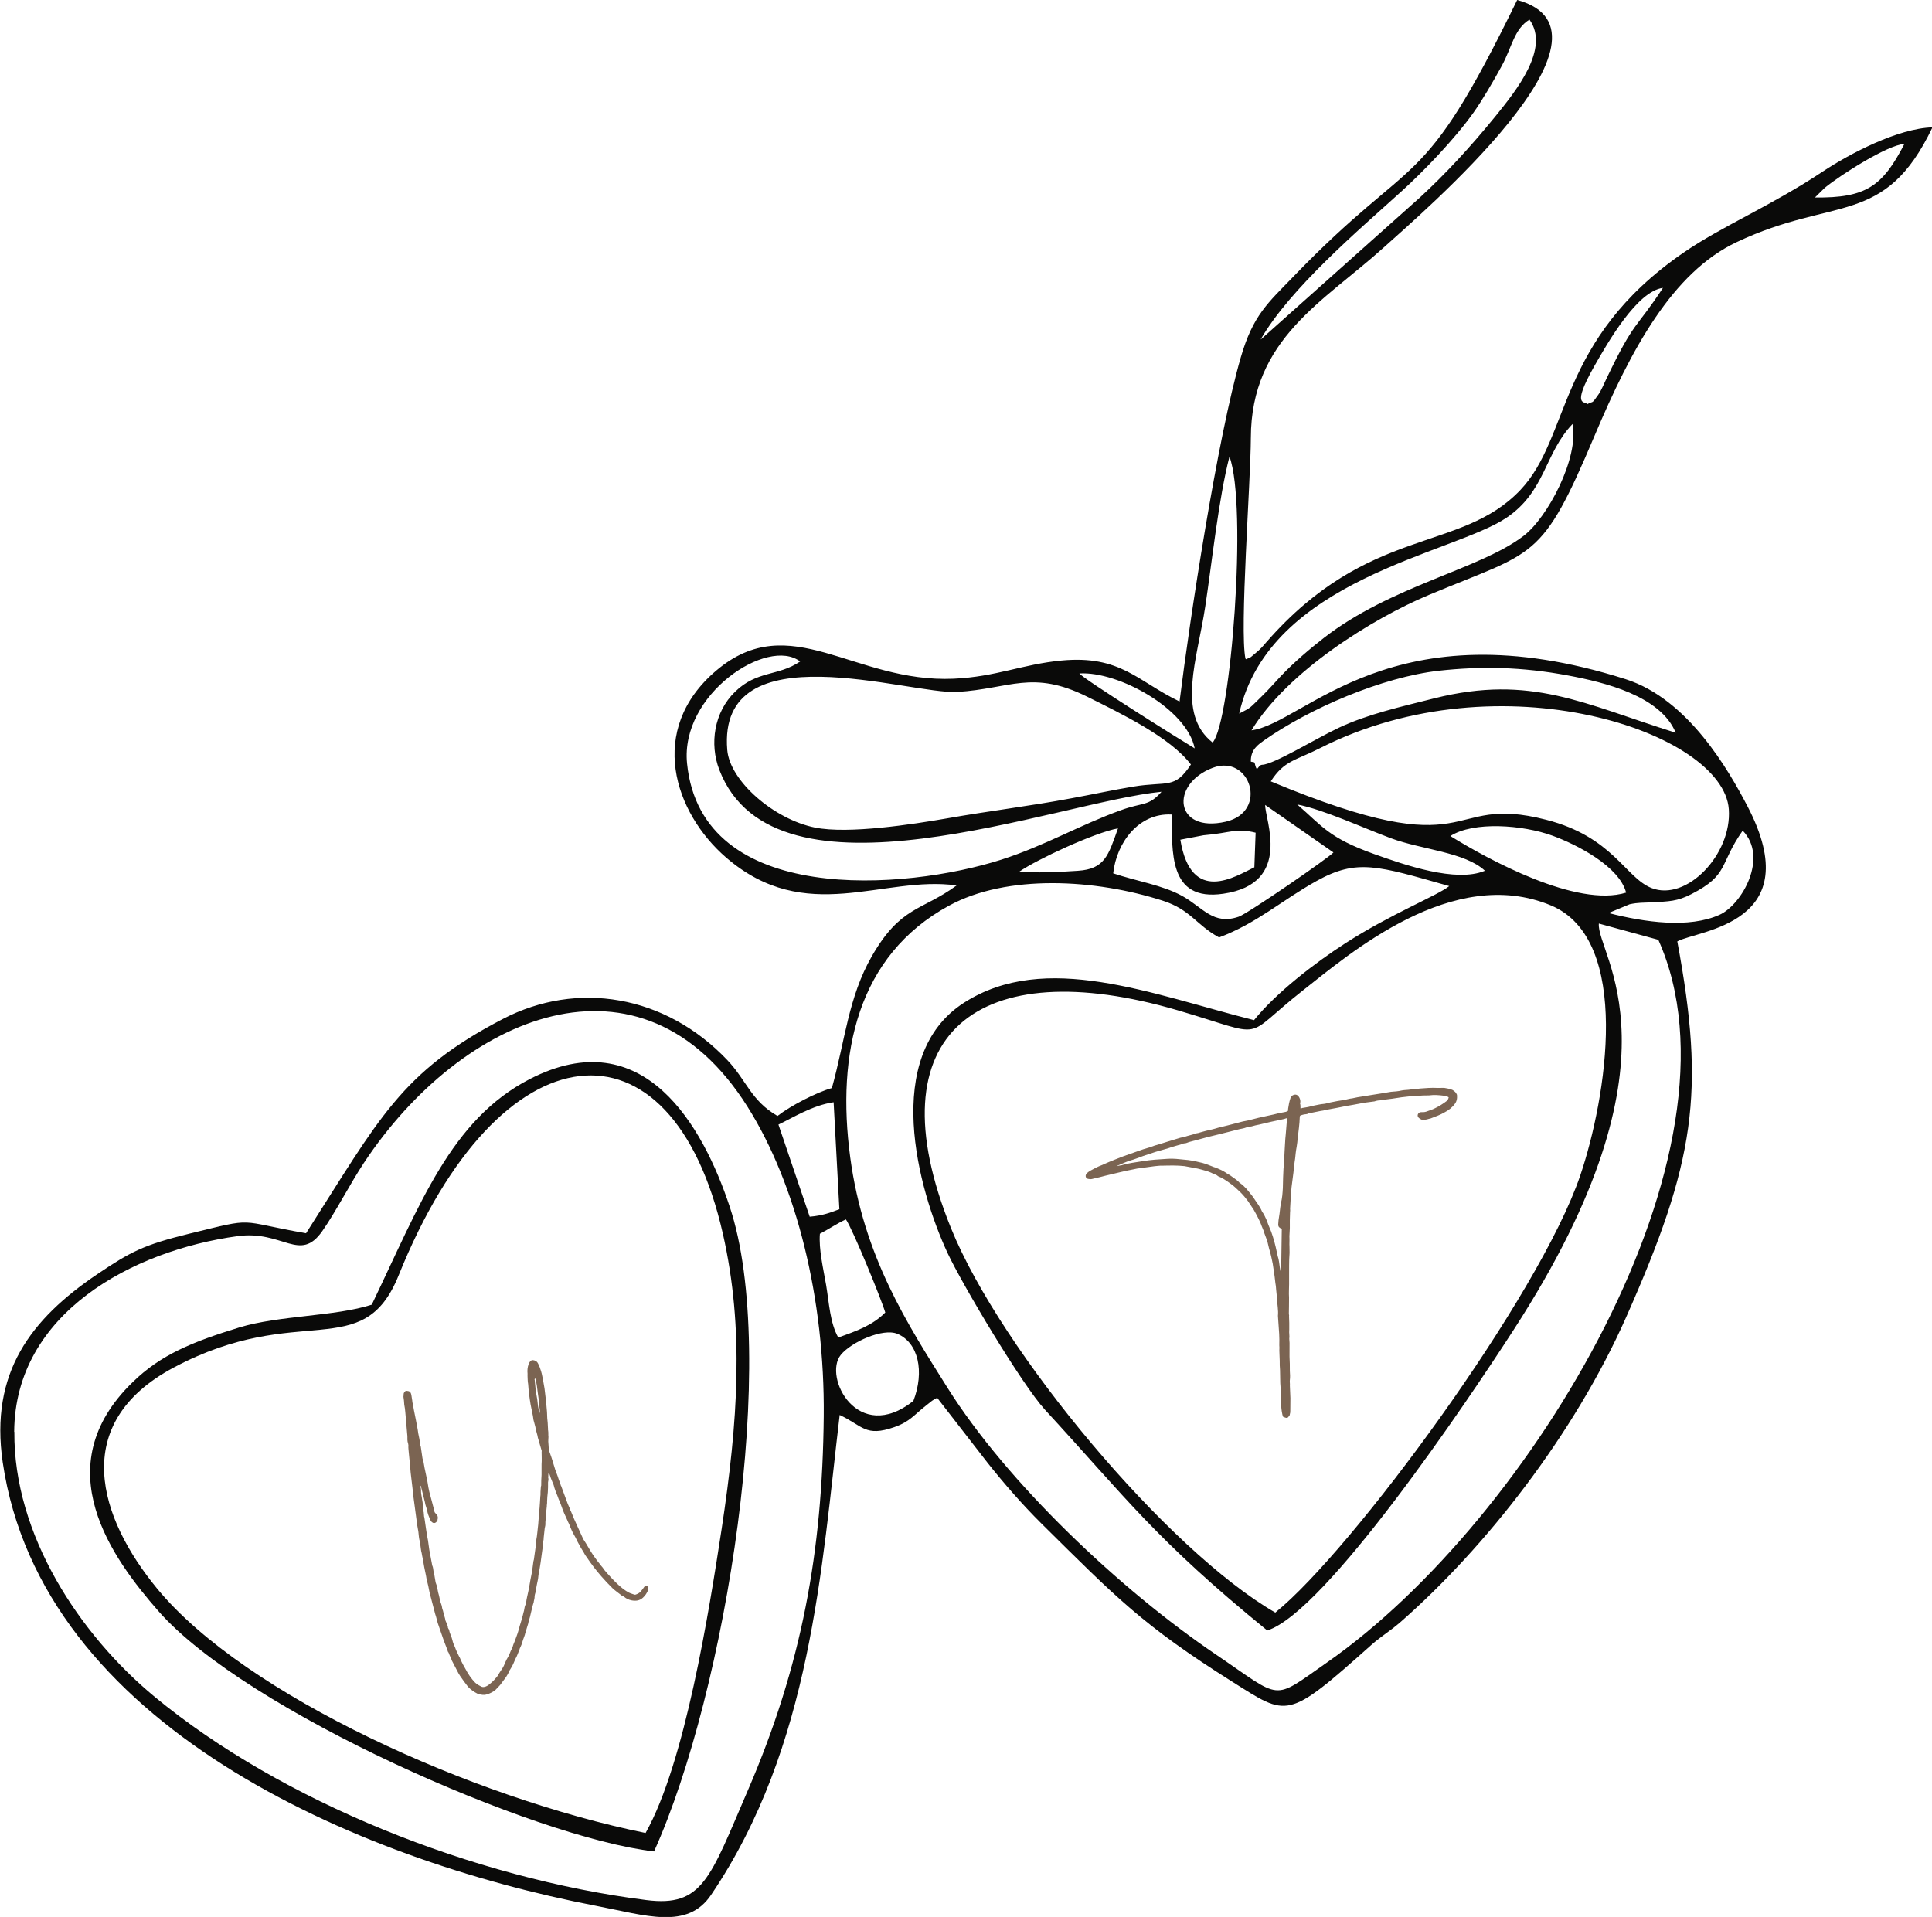 <?xml version="1.0" encoding="UTF-8"?> <svg xmlns="http://www.w3.org/2000/svg" width="131" height="130" viewBox="0 0 131 130" fill="none"><g clip-path="url(#clip0_2091_434)"><path fill-rule="evenodd" clip-rule="evenodd" d="M0.962 97.094C1.016 89.063 8.986 84.804 16.102 83.831C19.184 83.409 20.33 85.668 21.855 83.485C22.763 82.188 23.747 80.263 24.677 78.858C31.328 68.816 43.494 63.638 50.685 75.053C54.016 80.339 55.93 88.101 55.854 96.035C55.767 105.223 54.372 112.942 50.685 121.47C48.133 127.383 47.646 129.34 43.818 128.854C32.096 127.373 19.087 122.173 10.5 115.082C5.364 110.834 0.919 104.056 0.973 97.105L0.962 97.094ZM61.931 95.008C58.157 97.992 55.8 93.376 57.011 91.884C57.725 91.008 59.877 90.046 60.85 90.457C62.277 91.062 62.699 93.019 61.931 95.008ZM60.017 89.019C59.163 89.873 58.147 90.241 56.838 90.706C56.276 89.7 56.222 88.382 56.016 87.149C55.822 86.025 55.508 84.706 55.594 83.668C56.178 83.366 56.838 82.923 57.357 82.696C57.822 83.355 59.812 88.241 60.028 89.019H60.017ZM52.783 76.264C53.745 75.81 55.086 74.956 56.524 74.75L56.914 82.004C56.286 82.242 55.789 82.436 54.902 82.512L52.783 76.264ZM86.479 109.363C79.18 105.158 67.879 91.679 64.484 83.29C59.109 70.016 66.376 64.568 79.85 68.513C86.122 70.351 84.067 70.535 88.35 67.162C91.518 64.676 98.504 58.633 105.155 61.4C110.702 63.714 108.907 74.513 107.155 79.701C104.354 87.96 91.637 105.191 86.479 109.353V109.363ZM69.123 59.109C70.28 58.298 74.227 56.46 75.806 56.179C75.146 58.028 74.908 58.936 73.081 59.055C71.848 59.141 70.161 59.217 69.123 59.109ZM81.624 56.644C83.516 56.482 83.775 56.136 85.138 56.471L85.052 58.817C83.786 59.422 80.769 61.411 80.034 56.947L81.613 56.644H81.624ZM82.662 63.573C85.225 62.611 86.933 61.044 89.269 59.746C92.016 58.222 93.4 58.709 98.266 60.092C97.52 60.709 94.297 61.984 91.216 63.973C89.15 65.303 86.522 67.335 85.03 69.183C78.087 67.432 70.874 64.46 65.359 68.005C59.769 71.605 62.234 80.653 64.256 84.987C65.284 87.182 69.306 93.916 70.853 95.603C76.346 101.57 78.347 104.402 85.927 110.574C89.885 109.309 99.423 95.159 102.646 90.165C114.649 71.626 108.226 64.719 108.41 62.633L112.443 63.735C118.834 77.983 103.889 103.04 89.972 112.747C86.198 115.385 86.998 115.287 82.467 112.217C75.946 107.807 68.279 100.543 64.235 94.1C61.542 89.808 58.557 85.236 57.649 78.48C56.708 71.443 58.136 64.805 64.343 61.422C68.279 59.271 74.259 59.606 78.855 61.087C80.726 61.692 81.105 62.719 82.64 63.562L82.662 63.573ZM75.481 59.227C75.708 57.13 77.222 55.12 79.439 55.239C79.504 57.703 79.18 61.163 82.943 60.611C87.701 59.919 85.744 55.52 85.787 54.59L90.415 57.811C90.091 58.179 84.619 61.952 83.992 62.168C82.262 62.762 81.58 61.552 80.164 60.763C78.812 60.017 77.049 59.757 75.481 59.227ZM82.229 52.071C84.76 51.109 86.046 55.044 83.116 55.725C79.645 56.525 79.299 53.185 82.229 52.071ZM110.497 61.325C111.092 61.195 111.438 61.227 111.957 61.195C113.189 61.13 113.73 61.13 114.693 60.633C117.255 59.314 116.542 58.644 118.164 56.331C119.927 58.147 118.11 61.357 116.596 62.038C114.53 62.968 111.546 62.557 109.069 61.919L110.497 61.325ZM98.342 56.698C99.91 55.693 103.23 55.931 105.274 56.676C106.928 57.282 109.794 58.752 110.259 60.535C106.917 61.573 100.883 58.276 98.342 56.698ZM100.678 59.055C98.72 59.876 95.238 58.655 93.173 57.919C90.091 56.817 89.658 56.028 87.96 54.558C89.723 54.893 92.427 56.147 94.319 56.849C96.374 57.617 99.348 57.79 100.689 59.055H100.678ZM80.758 51.834C79.634 53.552 79.19 52.958 76.833 53.347C75.46 53.574 74.184 53.855 72.659 54.136C69.782 54.677 67.09 54.99 64.159 55.509C61.91 55.898 57.552 56.579 55.27 56.125C52.491 55.574 49.484 52.969 49.312 50.861C48.63 42.678 61.715 47.12 64.916 46.926C68.485 46.71 69.999 45.402 73.719 47.25C76.022 48.396 79.342 49.996 80.748 51.844L80.758 51.834ZM86.165 52.99C87.085 51.563 87.842 51.585 89.496 50.742C101.727 44.537 116.855 49.65 117.223 54.882C117.439 57.952 114.347 61.163 111.978 60.222C110.205 59.519 109.361 56.752 104.841 55.595C97.747 53.769 100.44 58.936 86.165 52.99ZM78.779 53.671C77.882 54.709 77.504 54.395 76 54.947C73.232 55.941 70.842 57.357 67.901 58.298C61.423 60.373 47.56 61.498 46.586 51.779C46.111 47.066 52.069 43.175 54.254 44.861C52.761 45.877 51.334 45.456 49.841 46.915C48.414 48.299 48.1 50.45 48.771 52.201C52.534 61.984 71.696 54.374 78.779 53.693V53.671ZM81.007 50.753C80.25 50.309 73.405 46.018 73.189 45.672C75.838 45.51 80.488 48.093 81.007 50.753ZM84.814 51.661C84.792 50.828 85.311 50.504 85.679 50.234C88.793 48.039 93.724 45.921 97.563 45.488C100.397 45.175 103.187 45.218 106.333 45.812C108.81 46.277 112.595 47.196 113.622 49.693C107.393 47.748 103.825 45.715 97.26 47.358C94.903 47.953 92.73 48.439 90.772 49.358C89.215 50.093 86.371 51.844 85.582 51.866C85.257 51.877 85.257 52.536 85.073 51.747C85.052 51.65 84.889 51.693 84.814 51.65V51.661ZM82.229 50.364C79.753 48.418 81.18 44.721 81.721 41.143C82.186 38.073 82.629 33.814 83.365 30.96C84.597 34.322 83.462 49.001 82.218 50.364H82.229ZM84.024 48.396C86.068 39.273 98.515 37.565 102.148 35.111C104.798 33.327 104.722 30.744 106.625 28.755C107.08 31.046 104.938 35.1 103.305 36.343C100.321 38.624 94.319 39.716 89.766 43.261C88.847 43.975 87.733 44.915 86.825 45.877C86.317 46.418 86.068 46.721 85.549 47.229C84.684 48.061 84.9 47.942 84.024 48.396ZM107.631 27.414C107.49 27.166 106.506 27.663 108.096 24.841C109.037 23.188 111.005 19.75 112.757 19.523C110.897 22.366 110.854 21.642 108.918 25.695C108.788 25.966 108.561 26.506 108.388 26.744C107.88 27.479 108.064 27.155 107.62 27.414H107.631ZM123.733 12.735C124.836 11.837 127.994 9.827 129.129 9.762C127.648 12.626 126.534 13.437 123.063 13.394L123.733 12.735ZM85.484 23.015C87.452 19.577 92.167 15.567 95.022 12.983C96.514 11.632 98.612 9.459 99.899 7.654C100.494 6.821 101.251 5.524 101.835 4.454C102.516 3.2 102.667 1.968 103.706 1.33C105.101 3.287 102.851 6.097 101.359 7.935C99.683 9.989 98.039 11.772 96.266 13.405L85.495 23.015H85.484ZM84.446 44.656C84.046 42.678 84.803 32.668 84.814 29.706C84.825 22.971 89.756 20.463 93.832 16.777C96.32 14.518 110.832 2.173 102.873 0C96.298 13.491 96.103 10.032 87.658 18.799C85.982 20.539 84.965 21.361 84.132 24.236C82.543 29.706 80.683 41.921 79.98 47.575C77.125 46.202 75.979 44.418 71.978 44.796C69.328 45.045 67.555 45.899 64.667 46.029C57.898 46.331 53.594 41.218 48.565 45.477C43.829 49.499 45.732 55.131 49.236 58.157C54.664 62.838 59.877 59.346 64.862 60.049C62.505 61.779 61.077 61.433 59.12 64.838C57.519 67.627 57.303 70.578 56.406 73.788C55.356 74.08 53.605 74.988 52.718 75.68C50.912 74.632 50.631 73.28 49.322 71.897C45.105 67.454 39.125 66.492 34.107 69.097C27.165 72.707 25.726 75.853 20.752 83.636C15.95 82.793 17.454 82.534 12.858 83.658C9.733 84.425 8.867 84.879 6.575 86.425C2.109 89.452 -0.703 93.073 0.184 99.17C2.801 116.984 24.115 126.108 40.401 129.243C43.786 129.891 46.608 130.897 48.219 128.497C55.011 118.465 55.703 106.315 56.935 95.959C58.503 96.694 58.676 97.473 60.645 96.781C61.715 96.403 61.953 95.97 62.829 95.289C63.316 94.911 63.089 95.051 63.543 94.792L66.971 99.213C68.052 100.575 69.306 102.024 70.626 103.332C75.665 108.315 77.46 110.207 83.548 114.044C87.333 116.422 87.225 116.693 92.967 111.569C93.735 110.888 94.211 110.661 95.011 109.958C100.71 104.953 106.734 97.289 110.259 89.333C114.93 78.793 115.644 74.113 113.73 63.843C115.114 63.076 122.662 62.687 118.488 54.677C117.191 52.19 114.444 47.402 110.226 46.061C94.395 41.024 88.49 49.045 84.857 49.531C87.279 45.553 93.043 41.953 96.893 40.343C104.127 37.316 104.506 38.105 108.118 29.555C110.594 23.685 113.406 18.474 117.753 16.421C124.403 13.275 127.777 15.437 131.032 8.638C128.686 8.702 125.388 10.443 123.614 11.621C120.089 13.967 116.769 15.329 114.152 17.134C105.512 23.079 106.539 29.609 103.078 33.241C99.002 37.521 92.816 35.597 85.863 43.553C85.592 43.867 85.495 43.996 85.127 44.299C84.608 44.731 84.943 44.483 84.489 44.71L84.446 44.656Z" fill="#0A0A09"></path><path fill-rule="evenodd" clip-rule="evenodd" d="M43.764 124.303C32.085 121.924 16.621 114.985 10.652 107.731C6.737 102.975 4.618 96.554 11.787 92.738C20.309 88.209 24.602 92.532 27.035 86.479C33.858 69.529 45.548 68.351 49.02 83.69C50.469 90.079 50.036 96.424 48.933 103.677C48.068 109.342 46.446 119.546 43.775 124.303H43.764ZM25.207 88.479C22.742 89.279 18.914 89.203 16.221 90.025C13.031 91.008 10.9 91.873 8.997 93.732C3.05 99.494 7.635 105.71 10.738 109.255C16.654 116.022 36.248 124.616 44.348 125.557C49.258 114.649 52.858 91.97 49.474 81.82C47.679 76.415 43.667 69.183 35.913 73.183C30.571 75.939 28.484 81.669 25.207 88.479Z" fill="#0A0A09"></path><path d="M27.435 94.398C27.456 94.392 27.47 94.364 27.485 94.337C27.527 94.323 27.547 94.316 27.596 94.324C27.763 94.34 27.846 94.382 27.892 94.599C27.911 94.731 27.931 94.864 27.957 95.017C27.949 95.066 27.969 95.128 27.983 95.17C28.015 95.345 28.041 95.498 28.074 95.672C28.114 95.868 28.153 96.063 28.192 96.258C28.245 96.495 28.277 96.739 28.323 96.956C28.329 97.046 28.356 97.13 28.362 97.22C28.415 97.457 28.468 97.695 28.479 97.945C28.492 97.987 28.512 98.05 28.532 98.113C28.571 98.378 28.61 98.643 28.648 98.907C28.668 98.97 28.688 99.033 28.709 99.096C28.761 99.403 28.813 99.71 28.886 100.01C28.959 100.31 29.004 100.595 29.049 100.881C29.089 101.076 29.128 101.272 29.188 101.46C29.255 101.739 29.335 101.991 29.401 102.27C29.422 102.333 29.421 102.402 29.441 102.465C29.461 102.528 29.481 102.591 29.543 102.64C29.667 102.739 29.714 102.886 29.671 103.038C29.656 103.066 29.67 103.108 29.662 103.157C29.62 103.17 29.585 103.204 29.571 103.232C29.48 103.307 29.389 103.313 29.293 103.229C29.231 103.179 29.183 103.102 29.156 103.018C29.068 102.816 28.987 102.634 28.962 102.411C28.941 102.348 28.921 102.285 28.901 102.222C28.861 102.097 28.827 101.992 28.808 101.859C28.762 101.643 28.688 101.413 28.642 101.196C28.608 101.092 28.596 100.98 28.555 100.854C28.57 100.827 28.535 100.792 28.522 100.75C28.514 100.798 28.5 100.826 28.507 100.847C28.575 100.987 28.531 101.139 28.557 101.293C28.597 101.488 28.615 101.69 28.655 101.885C28.666 102.066 28.685 102.268 28.718 102.443C28.703 102.47 28.717 102.512 28.73 102.554C28.736 102.645 28.749 102.756 28.755 102.847C28.761 102.868 28.768 102.889 28.775 102.91C28.813 103.174 28.852 103.439 28.89 103.704C28.929 103.969 28.968 104.234 29.021 104.471C29.046 104.694 29.085 104.889 29.11 105.112C29.176 105.461 29.241 105.809 29.307 106.158C29.375 106.298 29.373 106.437 29.399 106.59C29.426 106.674 29.432 106.765 29.459 106.849C29.485 107.002 29.511 107.155 29.537 107.309C29.543 107.33 29.543 107.33 29.55 107.351C29.638 107.553 29.663 107.776 29.709 107.993C29.797 108.265 29.821 108.557 29.936 108.844L29.943 108.865C29.976 108.97 29.974 109.109 30.029 109.207C30.069 109.333 30.082 109.444 30.115 109.549C30.156 109.675 30.196 109.8 30.209 109.912C30.229 109.975 30.27 110.031 30.29 110.094C30.317 110.177 30.364 110.255 30.37 110.345C30.356 110.373 30.39 110.408 30.404 110.45C30.411 110.471 30.445 110.506 30.452 110.527C30.484 110.771 30.62 110.981 30.673 111.218C30.706 111.393 30.78 111.554 30.862 111.735C30.922 111.924 31.031 112.12 31.113 112.302C31.167 112.4 31.221 112.498 31.255 112.603C31.336 112.785 31.445 112.981 31.548 113.156C31.731 113.513 31.95 113.836 32.225 114.117C32.356 114.237 32.494 114.308 32.633 114.379C32.715 114.422 32.806 114.416 32.911 114.383C33.057 114.336 33.184 114.226 33.31 114.116C33.458 114 33.571 113.848 33.691 113.717C33.776 113.621 33.812 113.517 33.875 113.427C34.017 113.22 34.144 113.041 34.23 112.805C34.252 112.729 34.316 112.639 34.338 112.563C34.43 112.418 34.501 112.279 34.566 112.12C34.594 112.065 34.602 112.016 34.63 111.961C34.673 111.878 34.73 111.767 34.766 111.663C34.795 111.539 34.852 111.428 34.902 111.296C34.974 111.088 35.067 110.874 35.133 110.645C35.206 110.368 35.285 110.111 35.365 109.855C35.422 109.674 35.459 109.501 35.51 109.3C35.525 109.272 35.532 109.223 35.54 109.175C35.569 109.05 35.571 108.911 35.649 108.793C35.663 108.766 35.656 108.745 35.67 108.717C35.695 108.432 35.774 108.176 35.826 107.905C35.878 107.634 35.93 107.364 35.968 107.12C36.02 106.85 36.078 106.6 36.109 106.336C36.132 106.19 36.148 106.023 36.17 105.877C36.192 105.801 36.214 105.725 36.215 105.655C36.252 105.412 36.276 105.197 36.313 104.954C36.337 104.738 36.339 104.53 36.383 104.308C36.413 104.183 36.414 104.044 36.437 103.898C36.454 103.661 36.498 103.439 36.508 103.182C36.524 103.015 36.533 102.827 36.549 102.661C36.573 102.376 36.604 102.112 36.614 101.854C36.63 101.688 36.625 101.527 36.648 101.382C36.649 101.312 36.649 101.242 36.65 101.173C36.659 101.055 36.667 100.937 36.675 100.818C36.69 100.791 36.683 100.77 36.697 100.742C36.693 100.512 36.703 100.255 36.72 100.019C36.715 99.789 36.725 99.532 36.721 99.302C36.745 99.017 36.721 98.725 36.724 98.447C36.739 98.419 36.732 98.398 36.725 98.377C36.645 98.126 36.592 97.888 36.518 97.658C36.484 97.553 36.451 97.448 36.438 97.337C36.371 97.127 36.332 96.932 36.292 96.737C36.245 96.59 36.219 96.437 36.172 96.29C36.166 96.2 36.14 96.116 36.134 96.025C36.074 95.767 36.035 95.502 35.976 95.244C35.898 94.784 35.841 94.317 35.811 93.865C35.772 93.669 35.781 93.482 35.769 93.3C35.777 93.252 35.764 93.21 35.771 93.161C35.746 92.939 35.769 92.723 35.841 92.515C35.892 92.384 35.955 92.294 36.074 92.233C36.123 92.24 36.172 92.248 36.22 92.255C36.324 92.291 36.407 92.334 36.462 92.432C36.564 92.607 36.624 92.796 36.685 92.984C36.758 93.215 36.784 93.438 36.836 93.675C36.869 93.849 36.895 94.003 36.921 94.156C36.952 94.469 36.998 94.755 37.029 95.069C37.054 95.292 37.065 95.542 37.09 95.765C37.088 95.904 37.108 96.037 37.106 96.176C37.131 96.399 37.15 96.601 37.154 96.831C37.167 96.872 37.145 96.949 37.166 97.011C37.192 97.165 37.169 97.311 37.188 97.443C37.187 97.582 37.164 97.728 37.183 97.861C37.209 98.084 37.185 98.299 37.28 98.523C37.422 98.893 37.522 99.277 37.649 99.675C37.689 99.801 37.757 99.941 37.804 100.087C37.864 100.276 37.918 100.443 37.999 100.625C38.013 100.667 38.012 100.737 38.047 100.772C38.168 101.08 38.269 101.394 38.39 101.701C38.451 101.89 38.532 102.072 38.613 102.254C38.64 102.338 38.667 102.421 38.715 102.498C38.85 102.848 39.006 103.191 39.162 103.533C39.298 103.813 39.413 104.1 39.548 104.38C39.603 104.478 39.678 104.569 39.733 104.667C39.835 104.842 39.937 105.018 40.033 105.172C40.224 105.48 40.436 105.782 40.663 106.056C40.71 106.133 40.779 106.203 40.855 106.295C41.039 106.582 41.3 106.822 41.52 107.075C41.658 107.216 41.795 107.356 41.926 107.476C42.153 107.681 42.374 107.864 42.65 108.007C42.761 108.064 42.886 108.093 43.017 108.143C43.017 108.143 43.066 108.151 43.087 108.144C43.213 108.104 43.352 108.036 43.437 107.939C43.522 107.843 43.586 107.753 43.649 107.664C43.692 107.581 43.755 107.561 43.845 107.555C43.894 107.562 43.928 107.597 43.942 107.639C43.962 107.702 43.982 107.765 43.939 107.848C43.861 108.035 43.754 108.208 43.592 108.352C43.36 108.565 43.089 108.582 42.818 108.53C42.644 108.494 42.458 108.415 42.327 108.295C42.265 108.246 42.167 108.231 42.099 108.16C41.913 108.012 41.706 107.87 41.54 107.715C41.272 107.455 41.025 107.187 40.771 106.899C40.407 106.484 40.085 106.056 39.777 105.6C39.702 105.509 39.648 105.411 39.586 105.292C39.443 105.06 39.3 104.829 39.17 104.57C39.082 104.367 38.98 104.192 38.871 103.996C38.769 103.821 38.715 103.653 38.634 103.472C38.587 103.325 38.505 103.213 38.464 103.087C38.315 102.765 38.173 102.464 38.072 102.15C37.998 101.919 37.882 101.702 37.809 101.472C37.707 101.227 37.599 100.962 37.539 100.703C37.513 100.62 37.471 100.563 37.445 100.48C37.37 100.319 37.31 100.13 37.256 99.963C37.242 99.921 37.236 99.9 37.222 99.858C37.208 99.885 37.187 99.892 37.194 99.913C37.172 99.989 37.178 100.08 37.177 100.149C37.163 100.177 37.17 100.198 37.17 100.198C37.21 100.324 37.174 100.428 37.159 100.525C37.163 100.755 37.161 100.963 37.144 101.2C37.12 101.415 37.097 101.63 37.095 101.839C37.107 101.951 37.071 102.055 37.077 102.145C37.06 102.381 37.016 102.604 37.02 102.833C37.019 102.972 36.975 103.125 36.98 103.285C36.993 103.396 36.963 103.521 36.934 103.646C36.911 103.862 36.887 104.077 36.864 104.292C36.863 104.362 36.862 104.432 36.84 104.508C36.816 104.793 36.785 105.057 36.74 105.348C36.686 105.758 36.633 106.168 36.558 106.585C36.515 106.737 36.499 106.904 36.483 107.071C36.431 107.342 36.358 107.619 36.334 107.904C36.29 108.057 36.24 108.188 36.245 108.348C36.237 108.466 36.194 108.549 36.186 108.668C36.114 108.875 36.069 109.098 36.018 109.299C35.989 109.424 35.96 109.549 35.93 109.673C35.887 109.826 35.837 109.958 35.814 110.103C35.749 110.332 35.677 110.54 35.611 110.769C35.596 110.866 35.553 110.949 35.532 111.025C35.439 111.24 35.401 111.483 35.287 111.704C35.259 111.76 35.23 111.815 35.223 111.864C35.13 112.078 35.064 112.307 34.944 112.507C34.851 112.722 34.764 112.957 34.623 113.165C34.559 113.254 34.502 113.365 34.452 113.496C34.409 113.579 34.36 113.641 34.317 113.724C34.204 113.876 34.091 114.028 33.978 114.18C33.9 114.297 33.808 114.372 33.724 114.469C33.575 114.655 33.379 114.764 33.156 114.859C33.12 114.893 33.051 114.892 32.988 114.912C32.799 114.973 32.647 114.929 32.473 114.892C32.446 114.878 32.404 114.892 32.397 114.871C32.148 114.742 31.913 114.587 31.735 114.39C31.543 114.151 31.372 113.905 31.201 113.66C31.119 113.547 31.051 113.407 30.989 113.288C30.874 113.071 30.751 112.833 30.629 112.595C30.616 112.554 30.602 112.512 30.589 112.47C30.521 112.33 30.453 112.19 30.413 112.064C30.385 112.05 30.378 112.029 30.372 112.008C30.264 111.673 30.115 111.351 30.001 110.995C29.9 110.68 29.779 110.373 29.678 110.059C29.638 109.933 29.612 109.78 29.565 109.633C29.551 109.591 29.531 109.528 29.511 109.465C29.404 109.06 29.305 108.677 29.198 108.272C29.124 108.041 29.093 107.797 29.04 107.56C28.994 107.344 28.92 107.114 28.888 106.87C28.848 106.674 28.802 106.458 28.763 106.263C28.73 106.089 28.704 105.935 28.692 105.754C28.611 105.572 28.62 105.385 28.56 105.196C28.546 105.154 28.554 105.105 28.54 105.064C28.514 104.91 28.503 104.729 28.47 104.555C28.403 104.345 28.392 104.095 28.367 103.872C28.321 103.586 28.262 103.328 28.237 103.035C28.167 102.527 28.103 102.039 28.039 101.551C28.015 101.259 27.97 100.973 27.939 100.659C27.9 100.394 27.882 100.123 27.844 99.858C27.819 99.635 27.814 99.406 27.782 99.162C27.764 98.96 27.745 98.758 27.72 98.535C27.708 98.354 27.676 98.179 27.692 98.013C27.686 97.922 27.659 97.838 27.639 97.775C27.606 97.601 27.643 97.427 27.61 97.253C27.567 96.759 27.524 96.264 27.482 95.77C27.47 95.589 27.444 95.435 27.411 95.261C27.399 95.08 27.388 94.899 27.355 94.725C27.362 94.676 27.356 94.655 27.37 94.627C27.364 94.537 27.365 94.467 27.435 94.398ZM36.343 93.648C36.329 93.606 36.309 93.543 36.289 93.481L36.268 93.487C36.254 93.515 36.24 93.543 36.253 93.585C36.26 93.606 36.273 93.647 36.266 93.696C36.284 93.898 36.303 94.1 36.328 94.323C36.334 94.413 36.367 94.518 36.38 94.63C36.392 94.741 36.426 94.846 36.432 94.936C36.456 95.229 36.495 95.494 36.554 95.752C36.561 95.773 36.547 95.8 36.596 95.808C36.61 95.78 36.603 95.759 36.603 95.759C36.597 95.669 36.612 95.572 36.579 95.467C36.56 95.265 36.556 95.035 36.517 94.84C36.465 94.533 36.447 94.262 36.401 93.976C36.389 93.865 36.355 93.76 36.343 93.648Z" fill="#7B6452"></path><path d="M87.094 75.419C87.16 75.415 87.246 75.387 87.331 75.337C87.328 75.293 87.347 75.247 87.343 75.181C87.372 74.959 87.421 74.713 87.494 74.488C87.532 74.397 87.571 74.328 87.656 74.278C87.869 74.175 88.007 74.254 88.108 74.445C88.16 74.552 88.191 74.682 88.156 74.817C88.157 74.839 88.137 74.862 88.159 74.861C88.188 74.969 88.172 75.059 88.18 75.168C88.224 75.165 88.268 75.162 88.31 75.137C88.484 75.103 88.66 75.091 88.854 75.034C88.941 75.006 89.028 75 89.115 74.972C89.332 74.935 89.527 74.878 89.746 74.863C89.9 74.852 90.029 74.799 90.181 74.767C90.507 74.7 90.855 74.632 91.183 74.588C91.357 74.554 91.508 74.499 91.683 74.487C91.922 74.427 92.184 74.387 92.446 74.347C92.838 74.276 93.231 74.227 93.645 74.155C93.711 74.15 93.797 74.122 93.885 74.116C94.015 74.085 94.169 74.075 94.321 74.042C94.563 74.026 94.804 74.009 95.064 73.947C95.26 73.912 95.46 73.92 95.656 73.885C95.852 73.849 96.051 73.858 96.269 73.821C96.466 73.807 96.664 73.794 96.861 73.78C97.081 73.765 97.302 73.772 97.501 73.781C97.632 73.772 97.788 73.783 97.919 73.774C98.098 73.806 98.298 73.836 98.48 73.912C98.618 73.991 98.735 74.093 98.789 74.244C98.791 74.266 98.792 74.287 98.794 74.309C98.807 74.507 98.775 74.686 98.654 74.848C98.473 75.103 98.222 75.297 97.924 75.45C97.669 75.599 97.368 75.708 97.089 75.815C97.024 75.842 96.96 75.868 96.894 75.873C96.808 75.901 96.7 75.93 96.612 75.936C96.438 75.97 96.302 75.913 96.183 75.789C96.064 75.665 96.138 75.461 96.312 75.427C96.356 75.424 96.378 75.423 96.422 75.42C96.555 75.433 96.686 75.402 96.814 75.349C96.965 75.295 97.138 75.239 97.287 75.162C97.564 75.033 97.839 74.86 98.091 74.666C98.174 74.594 98.212 74.504 98.228 74.414C98.112 74.334 98.001 74.32 97.889 74.305C97.556 74.262 97.224 74.24 96.896 74.285C96.742 74.296 96.609 74.283 96.477 74.292C96.324 74.302 96.148 74.314 95.994 74.325C95.841 74.335 95.687 74.346 95.534 74.356C95.358 74.368 95.206 74.401 95.03 74.413C94.616 74.485 94.201 74.536 93.785 74.586C93.677 74.616 93.545 74.625 93.435 74.632C93.348 74.638 93.283 74.665 93.197 74.692C92.957 74.731 92.738 74.746 92.498 74.784C92.258 74.823 92.019 74.883 91.757 74.923C91.627 74.954 91.474 74.965 91.321 74.997C91.103 75.034 90.887 75.093 90.647 75.132C90.385 75.172 90.147 75.232 89.885 75.272C89.777 75.302 89.668 75.331 89.559 75.338C89.385 75.373 89.232 75.405 89.058 75.439C88.95 75.468 88.84 75.476 88.732 75.505C88.69 75.53 88.625 75.557 88.559 75.561C88.428 75.57 88.298 75.601 88.169 75.654C88.148 75.678 88.128 75.701 88.131 75.745C88.12 76.231 88.043 76.721 87.989 77.21C87.979 77.387 87.948 77.588 87.918 77.788C87.869 78.034 87.843 78.301 87.817 78.567C87.804 78.7 87.769 78.835 87.758 78.99C87.746 79.145 87.715 79.324 87.704 79.501C87.661 79.835 87.618 80.168 87.575 80.502C87.552 80.812 87.507 81.124 87.506 81.433C87.496 81.61 87.486 81.787 87.476 81.964C87.482 82.052 87.488 82.14 87.472 82.229C87.453 82.583 87.455 82.936 87.457 83.289C87.448 83.488 87.438 83.665 87.428 83.842C87.445 84.083 87.418 84.328 87.434 84.569C87.443 84.701 87.43 84.834 87.439 84.966C87.415 85.254 87.411 85.519 87.409 85.806C87.415 86.224 87.4 86.644 87.408 87.085C87.407 87.394 87.382 87.682 87.404 87.989C87.395 88.188 87.409 88.386 87.4 88.585C87.39 88.762 87.402 88.938 87.392 89.115C87.395 89.159 87.42 89.201 87.403 89.268C87.422 89.554 87.421 89.862 87.419 90.149C87.406 90.282 87.415 90.414 87.423 90.524C87.429 90.612 87.435 90.699 87.419 90.789C87.425 90.876 87.432 90.986 87.438 91.074C87.437 91.383 87.436 91.692 87.436 92C87.458 92.33 87.457 92.638 87.458 92.969C87.473 93.189 87.486 93.386 87.457 93.609C87.443 93.72 87.474 93.85 87.46 93.961C87.479 94.247 87.477 94.534 87.496 94.819C87.494 95.106 87.491 95.392 87.489 95.679C87.495 95.767 87.478 95.835 87.46 95.902C87.466 95.99 87.383 96.061 87.322 96.132C87.279 96.157 87.213 96.161 87.168 96.142C87.1 96.125 87.055 96.106 86.986 96.067C86.927 95.85 86.889 95.61 86.874 95.391C86.845 94.974 86.839 94.555 86.832 94.137C86.825 94.027 86.817 93.917 86.809 93.807C86.812 93.521 86.791 93.213 86.792 92.904C86.778 92.707 86.763 92.487 86.772 92.288C86.755 92.047 86.761 91.804 86.746 91.585C86.758 91.451 86.751 91.342 86.743 91.232C86.747 90.967 86.753 90.724 86.735 90.461C86.724 90.307 86.712 90.132 86.702 89.978C86.697 89.912 86.691 89.824 86.687 89.758C86.678 89.627 86.67 89.517 86.661 89.385C86.658 89.341 86.654 89.275 86.651 89.232C86.691 88.854 86.6 88.485 86.596 88.111C86.581 87.891 86.544 87.673 86.529 87.454C86.518 87.3 86.508 87.147 86.475 86.994C86.465 86.841 86.433 86.689 86.424 86.557C86.382 86.273 86.341 85.989 86.299 85.705C86.233 85.379 86.165 85.031 86.053 84.686C86.019 84.512 85.963 84.339 85.929 84.165C85.85 83.972 85.792 83.778 85.713 83.584C85.68 83.432 85.606 83.305 85.551 83.154C85.495 82.982 85.419 82.833 85.341 82.662C85.24 82.47 85.137 82.257 85.012 82.045C84.914 81.897 84.815 81.749 84.717 81.602C84.669 81.539 84.644 81.497 84.619 81.454C84.474 81.266 84.328 81.077 84.163 80.912C83.903 80.665 83.666 80.417 83.389 80.237C83.134 80.056 82.879 79.875 82.585 79.763C82.466 79.639 82.289 79.629 82.127 79.53C82.037 79.492 81.946 79.454 81.833 79.418C81.564 79.348 81.293 79.256 81.003 79.21C80.779 79.159 80.535 79.132 80.311 79.081C79.822 79.026 79.315 79.039 78.809 79.051C78.632 79.041 78.458 79.075 78.282 79.087C77.955 79.132 77.627 79.176 77.299 79.221C77.167 79.23 77.037 79.261 76.885 79.293C76.537 79.361 76.189 79.429 75.842 79.519C75.538 79.584 75.235 79.671 74.931 79.736C74.823 79.765 74.692 79.796 74.584 79.826C74.41 79.86 74.237 79.916 74.063 79.95C73.955 79.979 73.866 79.963 73.776 79.947C73.62 79.914 73.564 79.741 73.665 79.602C73.726 79.532 73.809 79.46 73.894 79.41C74.17 79.259 74.447 79.107 74.748 78.999C74.812 78.972 74.855 78.947 74.919 78.921C75.326 78.739 75.755 78.577 76.163 78.416C76.465 78.308 76.788 78.197 77.089 78.089C77.369 77.981 77.65 77.896 77.952 77.809C78.167 77.728 78.404 77.646 78.643 77.585C78.815 77.529 78.988 77.474 79.182 77.416C79.463 77.331 79.744 77.245 80.025 77.16C80.177 77.127 80.351 77.094 80.502 77.039C80.654 77.007 80.782 76.954 80.935 76.921C80.977 76.896 81.021 76.893 81.063 76.868C81.129 76.864 81.193 76.837 81.259 76.833C81.281 76.831 81.324 76.806 81.346 76.805C81.498 76.772 81.626 76.719 81.778 76.687C82.061 76.624 82.343 76.56 82.602 76.476C82.819 76.417 83.015 76.382 83.231 76.323C83.578 76.233 83.924 76.143 84.271 76.053C84.379 76.024 84.511 76.015 84.619 75.985C84.858 75.925 85.096 75.865 85.335 75.804C85.683 75.736 86.007 75.648 86.356 75.58C86.594 75.519 86.832 75.459 87.094 75.419ZM86.868 86.284C86.889 85.312 86.889 84.342 86.911 83.37C86.864 83.329 86.819 83.31 86.794 83.268C86.703 83.23 86.675 83.144 86.669 83.056C86.683 82.945 86.677 82.857 86.692 82.746C86.738 82.456 86.784 82.166 86.809 81.878C86.825 81.788 86.841 81.699 86.855 81.588C86.942 81.251 86.964 80.919 86.984 80.565C86.99 80.344 86.996 80.101 87.001 79.858C87.01 79.659 87.018 79.46 87.027 79.261C87.057 79.06 87.043 78.862 87.074 78.662C87.082 78.463 87.091 78.264 87.101 78.087C87.125 77.799 87.127 77.512 87.152 77.223C87.162 77.046 87.194 76.868 87.202 76.669C87.213 76.513 87.226 76.38 87.238 76.225C87.251 76.092 87.287 75.979 87.255 75.827C87.19 75.853 87.124 75.858 87.082 75.883C86.778 75.948 86.474 76.013 86.169 76.078C85.909 76.14 85.648 76.202 85.388 76.263C85.214 76.297 85.04 76.332 84.867 76.387C84.736 76.396 84.627 76.426 84.519 76.455C84.326 76.535 84.107 76.55 83.912 76.607C83.479 76.725 83.045 76.821 82.59 76.94C82.155 77.036 81.722 77.154 81.289 77.272C81.073 77.331 80.856 77.39 80.618 77.45C80.51 77.48 80.404 77.553 80.271 77.54C80.271 77.54 80.249 77.541 80.229 77.565C79.99 77.625 79.754 77.708 79.515 77.768C79.15 77.903 78.737 77.998 78.37 78.111C78.089 78.197 77.81 78.304 77.529 78.389C77.228 78.498 76.906 78.63 76.581 78.719C76.322 78.803 76.066 78.93 75.809 79.036C75.787 79.038 75.745 79.063 75.724 79.086C75.854 79.055 75.963 79.026 76.094 79.017C76.115 78.993 76.137 78.992 76.181 78.989C76.375 78.931 76.549 78.897 76.745 78.862C77.007 78.822 77.247 78.783 77.487 78.745C77.771 78.703 78.033 78.663 78.296 78.645C78.603 78.624 78.911 78.603 79.218 78.582C79.394 78.57 79.571 78.58 79.748 78.59C80.014 78.616 80.281 78.642 80.547 78.668C80.881 78.711 81.194 78.778 81.531 78.865C81.8 78.935 82.051 79.05 82.299 79.143C82.434 79.178 82.548 79.236 82.685 79.293C82.866 79.369 83.073 79.487 83.236 79.608C83.304 79.648 83.395 79.686 83.466 79.747C83.628 79.868 83.789 79.967 83.953 80.111C84.002 80.173 84.072 80.235 84.141 80.274C84.28 80.375 84.399 80.499 84.518 80.623C84.686 80.832 84.854 81.019 85 81.23C85.198 81.547 85.437 81.817 85.571 82.161C85.716 82.349 85.797 82.564 85.9 82.778C85.984 83.037 86.088 83.272 86.194 83.529C86.357 83.981 86.477 84.436 86.576 84.915C86.604 85.001 86.611 85.111 86.639 85.197C86.722 85.434 86.74 85.697 86.779 85.959C86.809 86.067 86.794 86.179 86.868 86.284Z" fill="#7B6452"></path></g><defs><clipPath id="clip0_2091_434"><rect width="131" height="130" fill="white"></rect></clipPath></defs></svg> 
